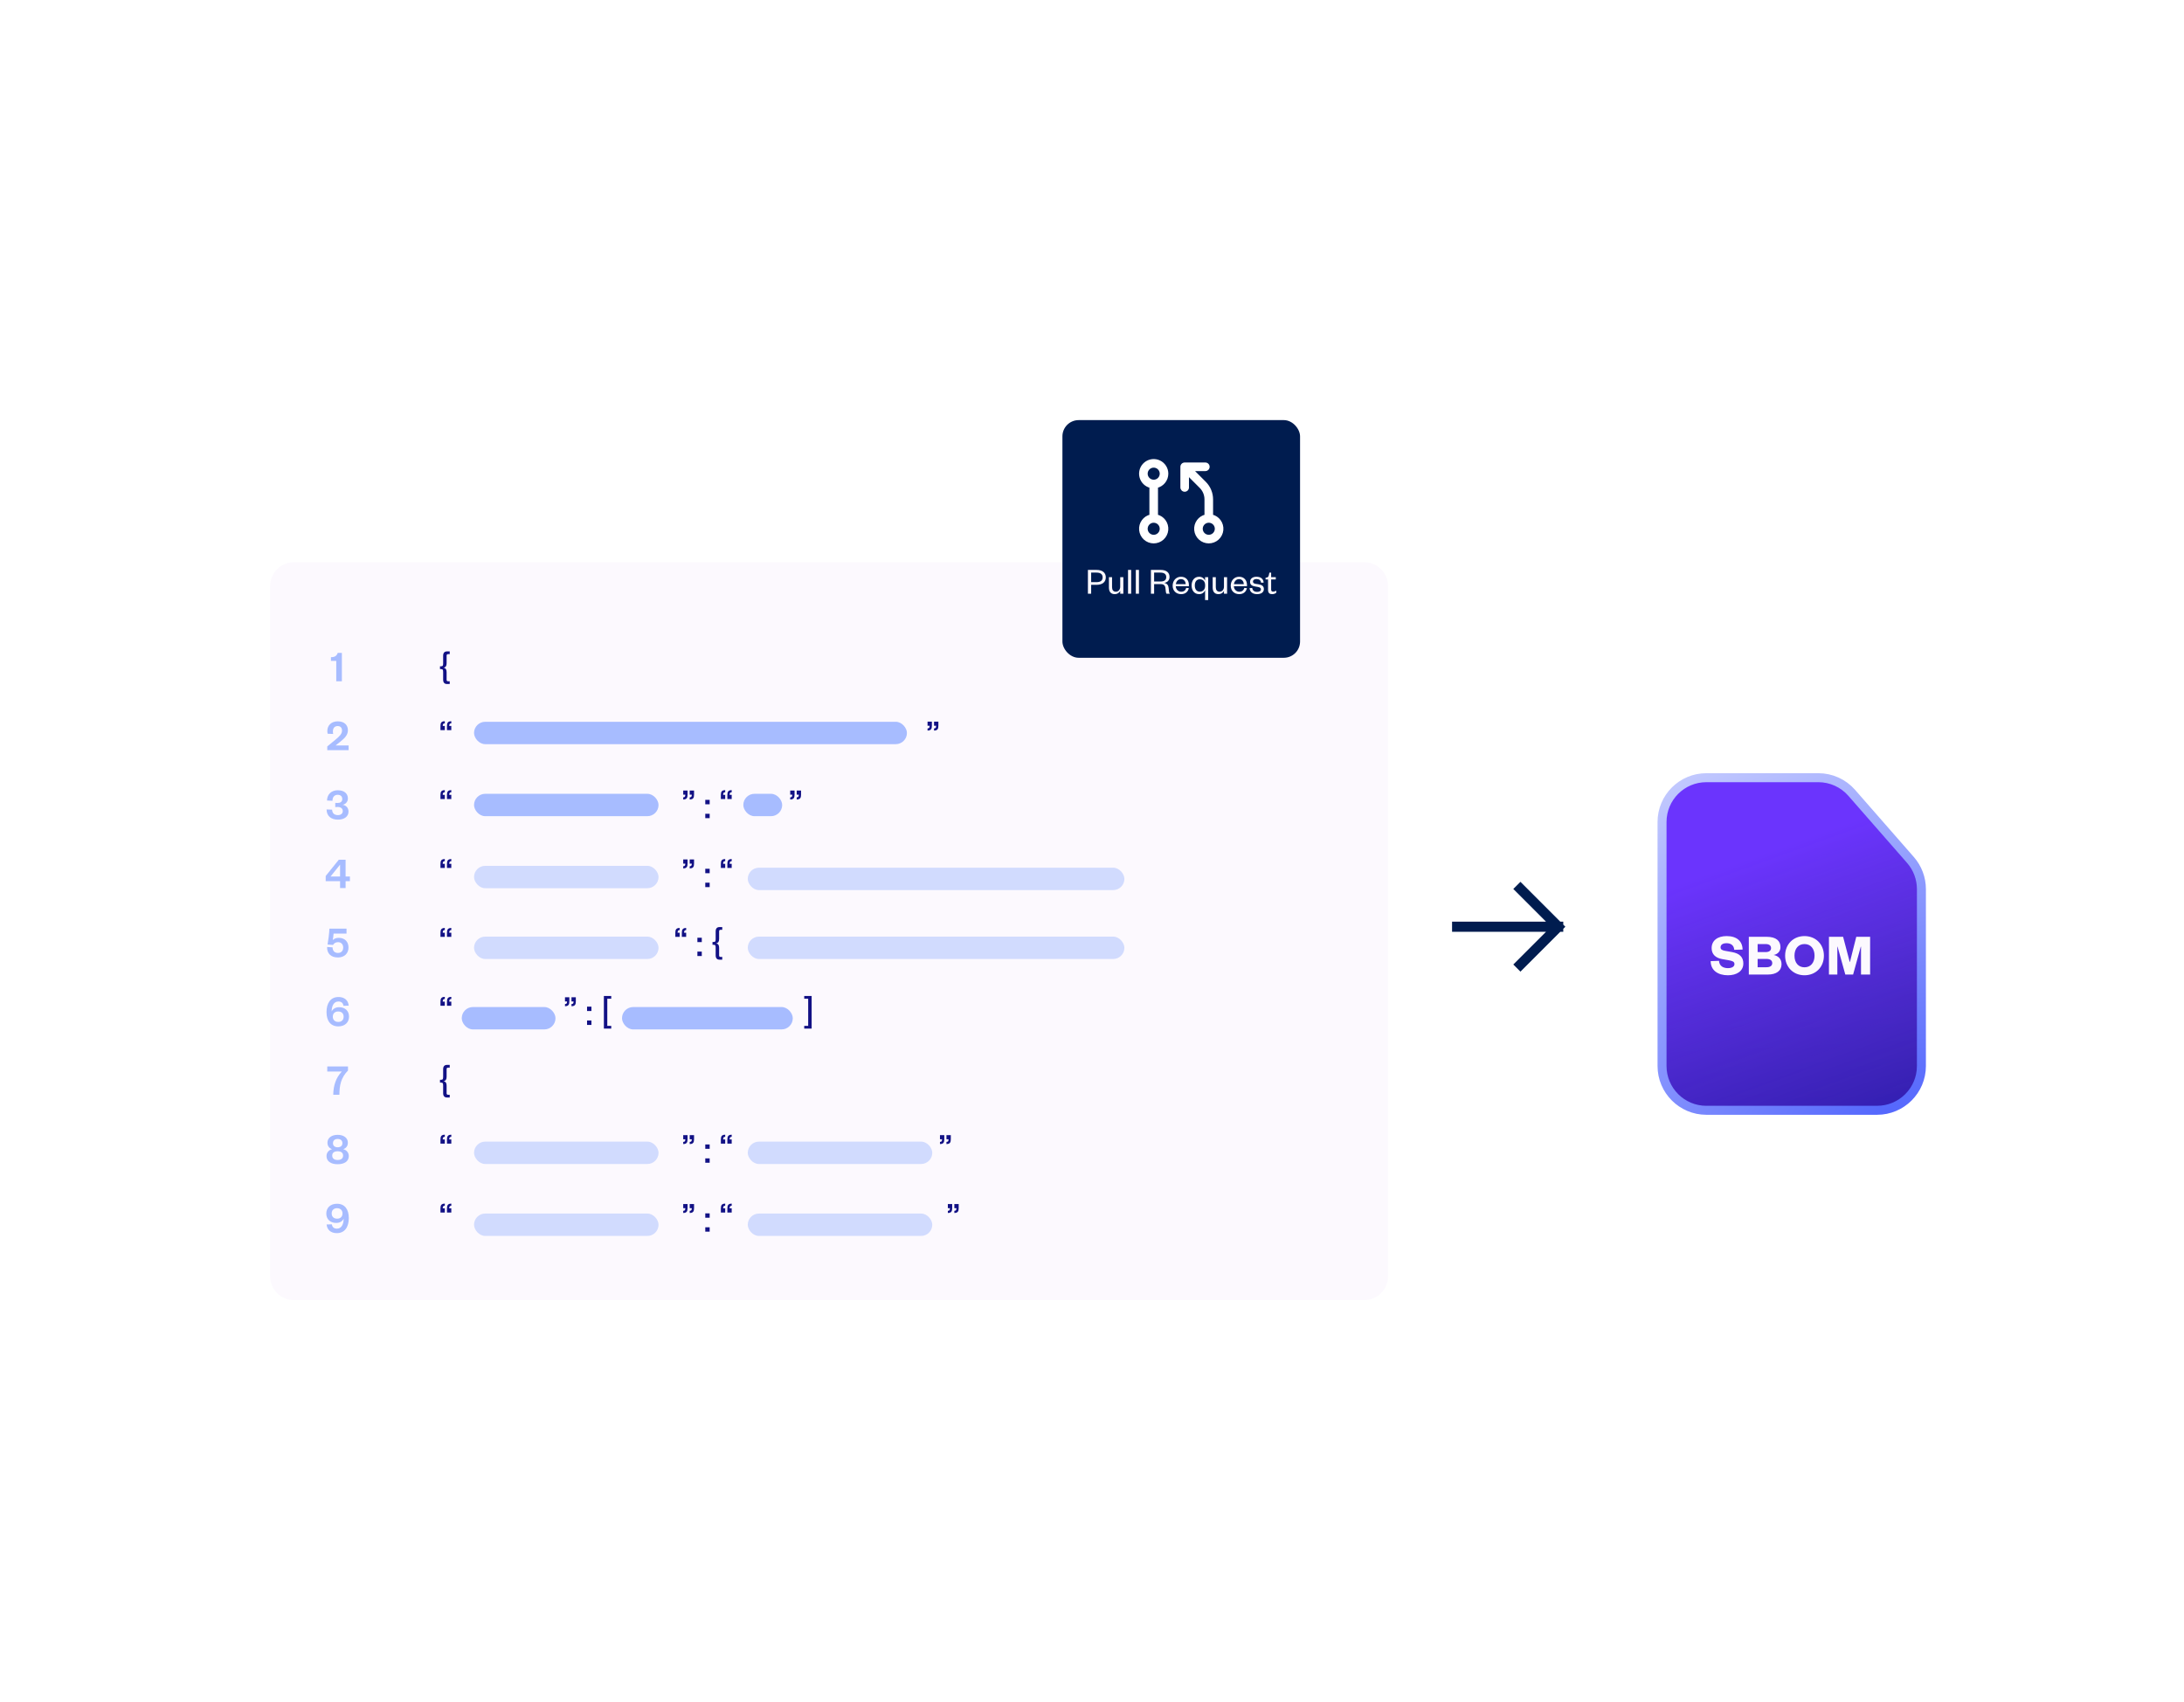 <?xml version="1.0" encoding="UTF-8"?>
<svg xmlns="http://www.w3.org/2000/svg" width="729" height="568" viewBox="0 0 729 568" fill="none">
  <g filter="url(#filter0_d_3038_3224)">
    <g filter="url(#filter1_d_3038_3224)">
      <path d="M86.15 194.146C86.15 189.728 89.732 186.146 94.15 186.146H451.324C455.742 186.146 459.324 189.728 459.324 194.146V424.442C459.324 428.86 455.742 432.442 451.324 432.442H94.15C89.732 432.442 86.15 428.86 86.15 424.442V194.146Z" fill="#FCF9FE"></path>
    </g>
    <rect x="154.127" y="330.614" width="31.293" height="7.471" rx="3.736" fill="#A7BCFF"></rect>
    <rect x="207.621" y="330.614" width="57.002" height="7.471" rx="3.736" fill="#A7BCFF"></rect>
    <path d="M110.469 215.084V213.854C111.789 213.854 112.389 213.404 112.734 212.414H114.114V221.894H112.239V215.084H110.469ZM112.033 243.304H116.368V244.894H109.243V243.634L111.883 241.459C113.353 240.229 114.163 239.479 114.163 238.339C114.163 237.469 113.713 236.839 112.693 236.839C111.643 236.839 111.118 237.559 111.118 238.654C111.118 238.969 111.148 239.224 111.223 239.479L109.363 239.404C109.303 239.104 109.258 238.804 109.258 238.519C109.258 236.539 110.653 235.264 112.738 235.264C114.988 235.264 116.128 236.554 116.128 238.234C116.128 239.899 114.958 240.964 113.533 242.104L112.033 243.304ZM114.413 265.209C114.413 264.309 113.693 263.844 112.718 263.844C112.433 263.844 112.163 263.859 111.908 263.889V262.479C112.103 262.509 112.388 262.509 112.733 262.509C113.528 262.509 114.248 262.149 114.248 261.189C114.248 260.349 113.738 259.779 112.703 259.779C111.608 259.779 110.978 260.559 110.978 261.774L109.163 261.699C109.163 259.749 110.513 258.264 112.748 258.264C114.908 258.264 116.123 259.374 116.123 261.009C116.123 262.179 115.253 262.989 114.353 263.109C115.553 263.304 116.333 264.159 116.333 265.359C116.333 267.024 114.938 268.074 112.793 268.074C110.438 268.074 109.013 266.769 109.013 264.669L110.858 264.744C110.903 265.959 111.638 266.559 112.793 266.559C113.723 266.559 114.413 266.094 114.413 265.209ZM115.358 281.444V287.054H116.798V288.614H115.358V290.894H113.513V288.614H108.713V286.874L113.093 281.444H115.358ZM113.513 283.094L110.333 287.054H113.513V283.094ZM115.666 304.444V306.109H111.346C111.331 306.574 111.166 307.834 111.076 308.254C111.466 307.864 112.111 307.519 113.056 307.519C115.231 307.519 116.326 308.959 116.326 310.744C116.326 312.769 114.871 314.074 112.801 314.074C110.416 314.074 109.111 312.694 109.186 310.564L111.016 310.699C111.016 311.839 111.646 312.559 112.816 312.559C113.881 312.559 114.556 311.869 114.556 310.759C114.556 309.739 113.926 308.959 112.831 308.959C111.991 308.959 111.466 309.379 111.166 309.889L109.336 309.754C109.576 308.449 109.906 306.004 109.951 304.444H115.666ZM112.963 328.764C111.463 328.764 110.728 330.144 110.698 332.109C111.073 331.269 111.943 330.669 113.188 330.669C115.243 330.669 116.503 331.959 116.503 333.804C116.503 335.784 115.063 337.074 112.933 337.074C110.353 337.074 108.988 335.229 108.988 332.289C108.988 329.364 110.308 327.264 112.993 327.264C114.943 327.264 116.233 328.329 116.398 330.159L114.643 330.204C114.523 329.319 113.983 328.764 112.963 328.764ZM111.088 333.849C111.088 334.869 111.778 335.589 112.903 335.589C114.043 335.589 114.703 334.884 114.703 333.849C114.703 332.784 114.043 332.094 112.888 332.094C111.748 332.094 111.088 332.784 111.088 333.849ZM114.085 352.139H109.24V350.444H116.155V351.809C113.755 354.254 113.305 356.819 113.29 359.894H111.235C111.28 356.669 112.195 354.164 114.085 352.139ZM112.706 374.644C111.776 374.644 111.146 375.124 111.146 376.069C111.146 376.939 111.776 377.419 112.706 377.419C113.666 377.419 114.296 376.939 114.296 376.069C114.296 375.124 113.666 374.644 112.706 374.644ZM112.706 378.754C111.551 378.754 110.891 379.249 110.891 380.194C110.891 381.124 111.551 381.664 112.706 381.664C113.861 381.664 114.521 381.124 114.521 380.194C114.521 379.249 113.861 378.754 112.706 378.754ZM112.706 383.074C110.351 383.074 108.986 382.024 108.986 380.359C108.986 379.144 109.796 378.304 110.831 378.064C109.856 377.689 109.301 376.984 109.301 375.889C109.301 374.254 110.726 373.264 112.706 373.264C114.686 373.264 116.111 374.254 116.111 375.889C116.111 376.984 115.556 377.689 114.581 378.064C115.601 378.304 116.426 379.144 116.426 380.359C116.426 382.024 115.046 383.074 112.706 383.074ZM112.453 404.574C113.953 404.574 114.688 403.194 114.718 401.229C114.343 402.069 113.473 402.669 112.228 402.669C110.173 402.669 108.913 401.379 108.913 399.534C108.913 397.554 110.353 396.264 112.483 396.264C115.063 396.264 116.428 398.109 116.428 401.049C116.428 403.974 115.108 406.074 112.423 406.074C110.473 406.074 109.183 405.009 109.018 403.179L110.773 403.134C110.893 404.019 111.433 404.574 112.453 404.574ZM114.328 399.489C114.328 398.469 113.638 397.749 112.513 397.749C111.373 397.749 110.713 398.454 110.713 399.489C110.713 400.554 111.373 401.244 112.528 401.244C113.668 401.244 114.328 400.554 114.328 399.489Z" fill="#A7BCFF"></path>
    <path d="M146.864 217.833V216.896H147.23C147.83 216.896 147.918 216.632 147.918 215.827V213.396C147.918 212.445 148.314 211.918 149.251 211.918H150.114V212.84H149.529C149.192 212.84 149.075 213.045 149.075 213.382V215.871C149.075 216.691 148.841 217.218 148.05 217.364C148.841 217.511 149.075 218.038 149.075 218.872V221.347C149.075 221.683 149.192 221.888 149.529 221.888H150.114V222.811H149.251C148.314 222.811 147.918 222.284 147.918 221.332V218.901C147.918 218.096 147.83 217.833 147.23 217.833H146.864ZM148.475 236.806V238.197H147.025V236.836C147.025 235.811 147.289 235.225 148.475 235.225V235.928C147.918 235.972 147.786 236.162 147.786 236.806H148.475ZM150.641 236.806V238.197H149.192V236.836C149.192 235.811 149.47 235.225 150.641 235.225V235.928C150.1 235.972 149.953 236.162 149.953 236.806H150.641ZM311.774 236.748V235.357H313.223V236.733C313.223 237.758 312.96 238.329 311.774 238.344V237.626C312.33 237.582 312.462 237.392 312.462 236.748H311.774ZM309.607 236.748V235.357H311.057V236.733C311.057 237.758 310.793 238.329 309.607 238.344V237.626C310.163 237.582 310.295 237.392 310.295 236.748H309.607ZM148.475 259.806V261.197H147.025V259.836C147.025 258.811 147.289 258.225 148.475 258.225V258.928C147.918 258.972 147.786 259.162 147.786 259.806H148.475ZM150.641 259.806V261.197H149.192V259.836C149.192 258.811 149.47 258.225 150.641 258.225V258.928C150.1 258.972 149.953 259.162 149.953 259.806H150.641ZM230.218 259.748V258.357H231.668V259.733C231.668 260.758 231.404 261.329 230.218 261.344V260.626C230.775 260.582 230.907 260.392 230.907 259.748H230.218ZM228.052 259.748V258.357H229.501V259.733C229.501 260.758 229.238 261.329 228.052 261.344V260.626C228.608 260.582 228.74 260.392 228.74 259.748H228.052ZM235.415 267.581V266.117H236.879V267.581H235.415ZM235.415 262.94V261.475H236.879V262.94H235.415ZM242.069 259.806V261.197H240.619V259.836C240.619 258.811 240.883 258.225 242.069 258.225V258.928C241.513 258.972 241.381 259.162 241.381 259.806H242.069ZM244.236 259.806V261.197H242.786V259.836C242.786 258.811 243.065 258.225 244.236 258.225V258.928C243.694 258.972 243.548 259.162 243.548 259.806H244.236ZM265.935 259.748V258.357H267.384V259.733C267.384 260.758 267.121 261.329 265.935 261.344V260.626C266.491 260.582 266.623 260.392 266.623 259.748H265.935ZM263.768 259.748V258.357H265.217V259.733C265.217 260.758 264.954 261.329 263.768 261.344V260.626C264.324 260.582 264.456 260.392 264.456 259.748H263.768ZM148.475 282.806V284.197H147.025V282.836C147.025 281.811 147.289 281.225 148.475 281.225V281.928C147.918 281.972 147.786 282.162 147.786 282.806H148.475ZM150.641 282.806V284.197H149.192V282.836C149.192 281.811 149.47 281.225 150.641 281.225V281.928C150.1 281.972 149.953 282.162 149.953 282.806H150.641ZM230.218 282.748V281.357H231.668V282.733C231.668 283.758 231.404 284.329 230.218 284.344V283.626C230.775 283.582 230.907 283.392 230.907 282.748H230.218ZM228.052 282.748V281.357H229.501V282.733C229.501 283.758 229.238 284.329 228.052 284.344V283.626C228.608 283.582 228.74 283.392 228.74 282.748H228.052ZM235.415 290.581V289.117H236.879V290.581H235.415ZM235.415 285.94V284.475H236.879V285.94H235.415ZM242.069 282.806V284.197H240.619V282.836C240.619 281.811 240.883 281.225 242.069 281.225V281.928C241.513 281.972 241.381 282.162 241.381 282.806H242.069ZM244.236 282.806V284.197H242.786V282.836C242.786 281.811 243.065 281.225 244.236 281.225V281.928C243.694 281.972 243.548 282.162 243.548 282.806H244.236ZM148.475 305.806V307.197H147.025V305.836C147.025 304.811 147.289 304.225 148.475 304.225V304.928C147.918 304.972 147.786 305.162 147.786 305.806H148.475ZM150.641 305.806V307.197H149.192V305.836C149.192 304.811 149.47 304.225 150.641 304.225V304.928C150.1 304.972 149.953 305.162 149.953 305.806H150.641ZM226.87 305.806V307.197H225.421V305.836C225.421 304.811 225.684 304.225 226.87 304.225V304.928C226.314 304.972 226.182 305.162 226.182 305.806H226.87ZM229.037 305.806V307.197H227.588V305.836C227.588 304.811 227.866 304.225 229.037 304.225V304.928C228.495 304.972 228.349 305.162 228.349 305.806H229.037ZM232.784 313.581V312.117H234.248V313.581H232.784ZM232.784 308.94V307.475H234.248V308.94H232.784ZM237.828 309.833V308.896H238.194C238.794 308.896 238.882 308.632 238.882 307.827V305.396C238.882 304.445 239.277 303.918 240.214 303.918H241.078V304.84H240.492C240.156 304.84 240.038 305.045 240.038 305.382V307.871C240.038 308.691 239.804 309.218 239.014 309.364C239.804 309.511 240.038 310.038 240.038 310.872V313.347C240.038 313.683 240.156 313.888 240.492 313.888H241.078V314.811H240.214C239.277 314.811 238.882 314.284 238.882 313.332V310.901C238.882 310.096 238.794 309.833 238.194 309.833H237.828ZM148.475 328.806V330.197H147.025V328.836C147.025 327.811 147.289 327.225 148.475 327.225V327.928C147.918 327.972 147.786 328.162 147.786 328.806H148.475ZM150.641 328.806V330.197H149.192V328.836C149.192 327.811 149.47 327.225 150.641 327.225V327.928C150.1 327.972 149.953 328.162 149.953 328.806H150.641ZM190.756 328.748V327.357H192.206V328.733C192.206 329.758 191.942 330.329 190.756 330.344V329.626C191.312 329.582 191.444 329.392 191.444 328.748H190.756ZM188.589 328.748V327.357H190.039V328.733C190.039 329.758 189.775 330.329 188.589 330.344V329.626C189.146 329.582 189.277 329.392 189.277 328.748H188.589ZM195.953 336.581V335.117H197.417V336.581H195.953ZM195.953 331.94V330.475H197.417V331.94H195.953ZM202.709 327.84V336.888H204.027V337.811H201.567V326.918H204.027V327.84H202.709ZM269.763 336.888V327.84H268.445V326.918H270.919V337.811H268.445V336.888H269.763ZM146.864 355.833V354.896H147.23C147.83 354.896 147.918 354.632 147.918 353.827V351.396C147.918 350.445 148.314 349.918 149.251 349.918H150.114V350.84H149.529C149.192 350.84 149.075 351.045 149.075 351.382V353.871C149.075 354.691 148.841 355.218 148.05 355.364C148.841 355.511 149.075 356.038 149.075 356.872V359.347C149.075 359.683 149.192 359.888 149.529 359.888H150.114V360.811H149.251C148.314 360.811 147.918 360.284 147.918 359.332V356.901C147.918 356.096 147.83 355.833 147.23 355.833H146.864ZM148.475 374.806V376.197H147.025V374.836C147.025 373.811 147.289 373.225 148.475 373.225V373.928C147.918 373.972 147.786 374.162 147.786 374.806H148.475ZM150.641 374.806V376.197H149.192V374.836C149.192 373.811 149.47 373.225 150.641 373.225V373.928C150.1 373.972 149.953 374.162 149.953 374.806H150.641ZM230.218 374.748V373.357H231.668V374.733C231.668 375.758 231.404 376.329 230.218 376.344V375.626C230.775 375.582 230.907 375.392 230.907 374.748H230.218ZM228.052 374.748V373.357H229.501V374.733C229.501 375.758 229.238 376.329 228.052 376.344V375.626C228.608 375.582 228.74 375.392 228.74 374.748H228.052ZM235.415 382.581V381.117H236.879V382.581H235.415ZM235.415 377.94V376.475H236.879V377.94H235.415ZM242.069 374.806V376.197H240.619V374.836C240.619 373.811 240.883 373.225 242.069 373.225V373.928C241.513 373.972 241.381 374.162 241.381 374.806H242.069ZM244.236 374.806V376.197H242.786V374.836C242.786 373.811 243.065 373.225 244.236 373.225V373.928C243.694 373.972 243.548 374.162 243.548 374.806H244.236ZM315.92 374.748V373.357H317.37V374.733C317.37 375.758 317.106 376.329 315.92 376.344V375.626C316.477 375.582 316.608 375.392 316.608 374.748H315.92ZM313.753 374.748V373.357H315.203V374.733C315.203 375.758 314.939 376.329 313.753 376.344V375.626C314.31 375.582 314.442 375.392 314.442 374.748H313.753ZM148.475 397.806V399.197H147.025V397.836C147.025 396.811 147.289 396.225 148.475 396.225V396.928C147.918 396.972 147.786 397.162 147.786 397.806H148.475ZM150.641 397.806V399.197H149.192V397.836C149.192 396.811 149.47 396.225 150.641 396.225V396.928C150.1 396.972 149.953 397.162 149.953 397.806H150.641ZM230.218 397.748V396.357H231.668V397.733C231.668 398.758 231.404 399.329 230.218 399.344V398.626C230.775 398.582 230.907 398.392 230.907 397.748H230.218ZM228.052 397.748V396.357H229.501V397.733C229.501 398.758 229.238 399.329 228.052 399.344V398.626C228.608 398.582 228.74 398.392 228.74 397.748H228.052ZM235.415 405.581V404.117H236.879V405.581H235.415ZM235.415 400.94V399.475H236.879V400.94H235.415ZM242.069 397.806V399.197H240.619V397.836C240.619 396.811 240.883 396.225 242.069 396.225V396.928C241.513 396.972 241.381 397.162 241.381 397.806H242.069ZM244.236 397.806V399.197H242.786V397.836C242.786 396.811 243.065 396.225 244.236 396.225V396.928C243.694 396.972 243.548 397.162 243.548 397.806H244.236ZM318.551 397.748V396.357H320.001V397.733C320.001 398.758 319.737 399.329 318.551 399.344V398.626C319.108 398.582 319.239 398.392 319.239 397.748H318.551ZM316.384 397.748V396.357H317.834V397.733C317.834 398.758 317.57 399.329 316.384 399.344V398.626C316.941 398.582 317.072 398.392 317.072 397.748H316.384Z" fill="#121185"></path>
    <rect x="158.229" y="259.448" width="61.586" height="7.471" rx="3.736" fill="#A7BCFF"></rect>
    <rect x="248.113" y="259.448" width="12.973" height="7.471" rx="3.736" fill="#A7BCFF"></rect>
    <rect x="158.229" y="235.411" width="144.498" height="7.471" rx="3.736" fill="#A7BCFF"></rect>
    <rect x="158.23" y="283.485" width="61.585" height="7.471" rx="3.736" fill="#D1DBFE"></rect>
    <rect x="158.23" y="307.11" width="61.585" height="7.471" rx="3.736" fill="#D1DBFE"></rect>
    <rect x="158.23" y="375.529" width="61.585" height="7.471" rx="3.736" fill="#D1DBFE"></rect>
    <rect x="249.598" y="375.529" width="61.585" height="7.471" rx="3.736" fill="#D1DBFE"></rect>
    <rect x="158.23" y="399.536" width="61.585" height="7.471" rx="3.736" fill="#D1DBFE"></rect>
    <rect x="249.598" y="399.536" width="61.585" height="7.471" rx="3.736" fill="#D1DBFE"></rect>
    <rect x="249.598" y="284.11" width="125.711" height="7.471" rx="3.736" fill="#D1DBFE"></rect>
    <rect x="249.598" y="307.11" width="125.711" height="7.471" rx="3.736" fill="#D1DBFE"></rect>
  </g>
  <g filter="url(#filter2_d_3038_3224)">
    <rect x="354.627" y="135.558" width="79.321" height="79.321" rx="5.423" fill="#001C4F"></rect>
  </g>
  <path d="M389.69 158.088V158.087C389.69 157.218 389.443 156.366 388.978 155.632C388.513 154.897 387.849 154.309 387.064 153.936C386.278 153.564 385.403 153.422 384.54 153.527C383.677 153.631 382.861 153.979 382.187 154.529C381.514 155.079 381.01 155.809 380.735 156.634C380.46 157.458 380.424 158.344 380.632 159.188C380.841 160.033 381.284 160.8 381.911 161.403C382.482 161.951 383.183 162.341 383.946 162.538V172.022C382.924 172.286 382.021 172.894 381.393 173.748C380.718 174.666 380.408 175.801 380.522 176.934C380.637 178.067 381.168 179.117 382.012 179.881C382.857 180.645 383.955 181.068 385.094 181.068C386.233 181.068 387.331 180.645 388.176 179.881C389.021 179.117 389.552 178.067 389.666 176.934C389.781 175.801 389.471 174.666 388.796 173.748C388.167 172.894 387.264 172.286 386.242 172.022V162.538C387.188 162.293 388.033 161.753 388.653 160.993C389.322 160.173 389.688 159.147 389.69 158.088ZM402.271 161.001L398.207 156.937H402.331C402.635 156.937 402.927 156.817 403.142 156.601C403.358 156.386 403.479 156.094 403.479 155.789C403.479 155.485 403.358 155.193 403.142 154.977C402.927 154.762 402.635 154.641 402.331 154.641H395.436C395.132 154.641 394.84 154.762 394.624 154.977C394.409 155.193 394.288 155.485 394.288 155.789V162.684C394.288 162.988 394.409 163.28 394.624 163.496C394.84 163.711 395.132 163.832 395.436 163.832C395.741 163.832 396.033 163.711 396.248 163.496C396.463 163.28 396.584 162.988 396.584 162.684V158.56L400.649 162.625L400.649 162.625C401.184 163.158 401.608 163.791 401.897 164.488C402.186 165.185 402.333 165.933 402.332 166.688V166.688V172.022C401.31 172.286 400.407 172.894 399.778 173.748C399.103 174.666 398.793 175.801 398.908 176.934C399.022 178.067 399.553 179.117 400.398 179.881C401.243 180.645 402.341 181.068 403.48 181.068C404.619 181.068 405.717 180.645 406.562 179.881C407.406 179.117 407.937 178.067 408.052 176.934C408.166 175.801 407.856 174.666 407.181 173.748C406.553 172.894 405.65 172.286 404.628 172.022V166.689C404.631 165.632 404.424 164.586 404.019 163.609C403.615 162.633 403.021 161.747 402.271 161.002C402.271 161.002 402.271 161.001 402.271 161.001ZM382.795 158.088C382.795 157.633 382.93 157.188 383.183 156.81C383.435 156.432 383.794 156.137 384.214 155.963C384.635 155.789 385.097 155.744 385.543 155.833C385.989 155.921 386.398 156.14 386.72 156.462C387.042 156.783 387.26 157.193 387.349 157.639C387.438 158.085 387.392 158.547 387.218 158.967C387.044 159.387 386.75 159.747 386.372 159.999C385.993 160.252 385.549 160.387 385.094 160.387C384.484 160.387 383.9 160.144 383.469 159.713C383.037 159.282 382.795 158.697 382.795 158.088ZM387.393 176.473C387.393 176.928 387.259 177.372 387.006 177.75C386.753 178.128 386.394 178.423 385.974 178.597C385.554 178.771 385.092 178.817 384.646 178.728C384.2 178.639 383.79 178.42 383.469 178.099C383.147 177.777 382.928 177.367 382.839 176.921C382.751 176.476 382.796 176.013 382.97 175.593C383.144 175.173 383.439 174.814 383.817 174.561C384.195 174.309 384.64 174.174 385.094 174.174C385.704 174.174 386.289 174.416 386.72 174.847C387.151 175.278 387.393 175.863 387.393 176.473ZM403.48 178.772C403.025 178.772 402.58 178.637 402.202 178.385C401.824 178.132 401.53 177.773 401.356 177.353C401.182 176.933 401.136 176.47 401.225 176.024C401.313 175.578 401.532 175.169 401.854 174.847C402.176 174.526 402.585 174.307 403.031 174.218C403.477 174.129 403.939 174.175 404.36 174.349C404.78 174.523 405.139 174.818 405.391 175.196C405.644 175.574 405.779 176.018 405.779 176.473C405.779 177.083 405.537 177.668 405.105 178.099C404.674 178.53 404.089 178.772 403.48 178.772Z" fill="white" stroke="white" stroke-width="0.573"></path>
  <path d="M364.219 194.29H365.996C367.382 194.29 368.049 193.723 368.049 192.69C368.049 191.67 367.382 191.103 365.996 191.103H364.219V194.29ZM364.219 195.185V198.146H363.136V190.208H366.021C367.986 190.208 369.108 191.14 369.108 192.69C369.108 194.252 367.986 195.185 366.021 195.185H364.219ZM373.916 195.802V192.64H374.962V198.146H373.916V197.175C373.652 197.831 372.946 198.297 372.115 198.297C370.678 198.297 370.149 197.352 370.149 196.067V192.64H371.195V195.966C371.195 196.886 371.598 197.478 372.467 197.478C373.286 197.478 373.916 196.823 373.916 195.802ZM376.527 190.208H377.573V198.146H376.527V190.208ZM379.126 190.208H380.172V198.146H379.126V190.208ZM390.49 198.146H389.356C389.205 197.931 389.092 197.352 389.029 196.419C388.978 195.537 388.563 194.945 387.479 194.945H385.236V198.146H384.165V190.208H387.391C389.407 190.208 390.377 191.14 390.377 192.551C390.377 193.774 389.545 194.416 388.575 194.53C389.545 194.719 390.011 195.311 390.087 196.243C390.188 197.402 390.226 197.856 390.49 198.146ZM385.236 194.076H387.328C388.676 194.076 389.281 193.572 389.281 192.589C389.281 191.682 388.676 191.103 387.328 191.103H385.236V194.076ZM395.954 196.193L396.823 196.293C396.546 197.541 395.626 198.297 394.253 198.297C392.615 198.297 391.418 197.188 391.418 195.474C391.418 193.736 392.615 192.488 394.203 192.488C395.954 192.488 396.848 193.736 396.848 195.235V195.651H392.464C392.514 196.722 393.283 197.478 394.266 197.478C395.185 197.478 395.727 197.037 395.954 196.193ZM392.489 194.971H395.777C395.74 194.089 395.248 193.282 394.203 193.282C393.207 193.282 392.615 194.063 392.489 194.971ZM402.256 195.55V195.235C402.256 194.038 401.5 193.333 400.505 193.333C399.421 193.333 398.816 194.139 398.816 195.399C398.816 196.659 399.421 197.465 400.505 197.465C401.5 197.465 402.256 196.76 402.256 195.55ZM402.243 200.262V196.999C401.991 197.679 401.298 198.297 400.265 198.297C398.627 198.297 397.745 197.024 397.745 195.399C397.745 193.774 398.627 192.488 400.265 192.488C401.298 192.488 401.991 193.118 402.243 193.799V192.64H403.289V200.262H402.243ZM408.548 195.802V192.64H409.593V198.146H408.548V197.175C408.283 197.831 407.578 198.297 406.746 198.297C405.31 198.297 404.781 197.352 404.781 196.067V192.64H405.826V195.966C405.826 196.886 406.229 197.478 407.099 197.478C407.918 197.478 408.548 196.823 408.548 195.802ZM415.341 196.193L416.211 196.293C415.934 197.541 415.014 198.297 413.64 198.297C412.003 198.297 410.806 197.188 410.806 195.474C410.806 193.736 412.003 192.488 413.59 192.488C415.341 192.488 416.236 193.736 416.236 195.235V195.651H411.851C411.902 196.722 412.67 197.478 413.653 197.478C414.573 197.478 415.115 197.037 415.341 196.193ZM411.877 194.971H415.165C415.127 194.089 414.636 193.282 413.59 193.282C412.595 193.282 412.003 194.063 411.877 194.971ZM417.095 196.293L417.977 196.23C418.077 197.075 418.67 197.528 419.615 197.528C420.345 197.528 420.887 197.264 420.887 196.709C420.887 196.193 420.522 196.016 419.841 195.89L418.909 195.726C417.876 195.563 417.258 195.122 417.258 194.177C417.258 193.169 418.103 192.488 419.375 192.488C420.837 192.488 421.693 193.169 421.794 194.441L420.95 194.492C420.824 193.648 420.307 193.257 419.375 193.257C418.682 193.257 418.229 193.572 418.229 194.076C418.229 194.517 418.506 194.744 419.073 194.845L420.106 195.008C421.215 195.197 421.87 195.613 421.87 196.608C421.87 197.705 420.9 198.297 419.615 198.297C418.241 198.297 417.195 197.654 417.095 196.293ZM423.263 196.86V193.396H422.432V192.829L422.785 192.766C423.301 192.665 423.415 192.413 423.541 191.884L423.704 191.115H424.297V192.64H425.846V193.396H424.297V196.734C424.297 197.226 424.498 197.453 424.977 197.453C425.33 197.453 425.695 197.301 426.01 197.125V197.831C425.607 198.133 425.204 198.297 424.599 198.297C423.818 198.297 423.263 197.931 423.263 196.86Z" fill="#FCF9FE"></path>
  <g filter="url(#filter3_d_3038_3224)">
    <path d="M569.19 314.215L572.437 314.111C572.562 315.756 573.832 316.318 575.289 316.318C576.518 316.318 577.309 315.88 577.309 315.152C577.309 314.382 576.539 314.257 575.539 314.069L573.145 313.653C571.001 313.257 569.502 312.05 569.502 309.76C569.502 307.095 571.584 305.492 574.852 305.492C578.475 305.492 580.432 307.262 580.494 310.176L577.246 310.239C577.142 308.886 576.164 308.261 574.811 308.261C573.645 308.261 572.979 308.719 572.979 309.448C572.979 310.051 573.478 310.28 574.29 310.426L576.768 310.863C579.516 311.342 580.765 312.779 580.765 314.923C580.765 317.712 578.35 319.107 575.289 319.107C571.73 319.107 569.19 317.379 569.19 314.215ZM594.285 315.256C594.285 317.525 592.494 318.857 589.434 318.857H582.606V305.742H588.997C592.369 305.742 593.889 307.158 593.889 309.364C593.889 310.822 592.952 311.821 591.558 312.05C593.098 312.362 594.285 313.382 594.285 315.256ZM588.851 313.59H586.041V316.026H588.872C590.1 316.026 590.642 315.527 590.642 314.819C590.642 314.111 590.1 313.59 588.851 313.59ZM586.041 308.553V310.947H588.539C589.746 310.947 590.225 310.405 590.225 309.781C590.225 309.094 589.746 308.553 588.539 308.553H586.041ZM609.02 312.3C609.02 316.338 606.022 319.107 602.212 319.107C598.403 319.107 595.405 316.338 595.405 312.3C595.405 308.261 598.403 305.492 602.212 305.492C606.022 305.492 609.02 308.261 609.02 312.3ZM605.377 312.3C605.377 310.072 604.148 308.615 602.212 308.615C600.276 308.615 599.048 310.072 599.048 312.3C599.048 314.527 600.276 315.985 602.212 315.985C604.148 315.985 605.377 314.527 605.377 312.3ZM619.353 318.857H616.334L613.982 309.635H613.898V318.857H610.651V305.742H616.126L618.062 313.986H618.124L619.977 305.742H625.327V318.857H621.788V309.635H621.705L619.353 318.857Z" fill="#FCF9FE"></path>
    <path d="M554.775 268.578C554.775 260.412 561.395 253.792 569.562 253.792H606.959C611.222 253.792 615.279 255.633 618.086 258.841L637.691 281.247C640.05 283.942 641.35 287.402 641.35 290.984V350.009C641.35 358.176 634.73 364.796 626.563 364.796H569.562C561.395 364.796 554.775 358.176 554.775 350.009V268.578Z" fill="url(#paint0_linear_3038_3224)"></path>
    <path d="M554.775 268.578C554.775 260.412 561.395 253.792 569.562 253.792H606.959C611.222 253.792 615.279 255.633 618.086 258.841L637.691 281.247C640.05 283.942 641.35 287.402 641.35 290.984V350.009C641.35 358.176 634.73 364.796 626.563 364.796H569.562C561.395 364.796 554.775 358.176 554.775 350.009V268.578Z" fill="url(#paint1_linear_3038_3224)"></path>
    <path d="M554.775 268.578C554.775 260.412 561.395 253.792 569.562 253.792H606.959C611.222 253.792 615.279 255.633 618.086 258.841L637.691 281.247C640.05 283.942 641.35 287.402 641.35 290.984V350.009C641.35 358.176 634.73 364.796 626.563 364.796H569.562C561.395 364.796 554.775 358.176 554.775 350.009V268.578Z" stroke="url(#paint2_radial_3038_3224)" stroke-width="3"></path>
    <path d="M571.007 315.014L573.787 314.914C573.907 316.654 575.207 317.354 576.767 317.354C578.107 317.354 578.947 316.834 578.947 315.994C578.947 315.154 578.207 314.954 577.107 314.734L574.747 314.314C572.747 313.934 571.327 312.814 571.327 310.674C571.327 308.194 573.267 306.654 576.327 306.654C579.747 306.654 581.607 308.354 581.667 311.154L578.867 311.234C578.787 309.754 577.767 309.034 576.307 309.034C575.027 309.034 574.307 309.554 574.307 310.414C574.307 311.134 574.867 311.394 575.787 311.574L578.147 311.994C580.727 312.454 581.907 313.734 581.907 315.794C581.907 318.394 579.647 319.734 576.767 319.734C573.407 319.734 571.007 318.074 571.007 315.014ZM594.661 316.034C594.661 318.214 592.981 319.494 590.041 319.494H583.741V306.894H589.661C592.881 306.894 594.301 308.254 594.301 310.354C594.301 311.754 593.361 312.734 592.021 312.954C593.521 313.254 594.661 314.234 594.661 316.034ZM589.581 314.274H586.681V317.054H589.601C590.941 317.054 591.561 316.514 591.561 315.674C591.561 314.834 590.941 314.274 589.581 314.274ZM586.681 309.314V311.994H589.321C590.641 311.994 591.161 311.414 591.161 310.674C591.161 309.894 590.641 309.314 589.321 309.314H586.681ZM608.801 313.194C608.801 317.074 606.001 319.734 602.321 319.734C598.661 319.734 595.861 317.074 595.861 313.194C595.861 309.314 598.661 306.654 602.321 306.654C606.001 306.654 608.801 309.314 608.801 313.194ZM605.681 313.194C605.681 310.854 604.381 309.314 602.321 309.314C600.281 309.314 598.981 310.854 598.981 313.194C598.981 315.534 600.281 317.074 602.321 317.074C604.381 317.074 605.681 315.534 605.681 313.194ZM618.548 319.494H615.948L613.368 310.194H613.288V319.494H610.488V306.894H615.208L617.428 315.314H617.488L619.608 306.894H624.228V319.494H621.188V310.194H621.108L618.548 319.494Z" fill="#FCF9FE"></path>
  </g>
  <path d="M507.512 321.901L520.119 309.294M520.119 309.294H486.373M520.119 309.294L507.512 296.687" stroke="#001C4F" stroke-width="3.371" stroke-linecap="square" stroke-linejoin="round"></path>
  <defs>
    <filter id="filter0_d_3038_3224" x="47.787" y="153.263" width="449.901" height="323.023" filterUnits="userSpaceOnUse" color-interpolation-filters="sRGB">
      <feFlood flood-opacity="0" result="BackgroundImageFix"></feFlood>
      <feColorMatrix in="SourceAlpha" type="matrix" values="0 0 0 0 0 0 0 0 0 0 0 0 0 0 0 0 0 0 127 0" result="hardAlpha"></feColorMatrix>
      <feOffset dy="5.481"></feOffset>
      <feGaussianBlur stdDeviation="19.182"></feGaussianBlur>
      <feComposite in2="hardAlpha" operator="out"></feComposite>
      <feColorMatrix type="matrix" values="0 0 0 0 0.655 0 0 0 0 0.737 0 0 0 0 1 0 0 0 0.3 0"></feColorMatrix>
      <feBlend mode="normal" in2="BackgroundImageFix" result="effect1_dropShadow_3038_3224"></feBlend>
      <feBlend mode="normal" in="SourceGraphic" in2="effect1_dropShadow_3038_3224" result="shape"></feBlend>
    </filter>
    <filter id="filter1_d_3038_3224" x="58.25" y="150.246" width="436.974" height="310.096" filterUnits="userSpaceOnUse" color-interpolation-filters="sRGB">
      <feFlood flood-opacity="0" result="BackgroundImageFix"></feFlood>
      <feColorMatrix in="SourceAlpha" type="matrix" values="0 0 0 0 0 0 0 0 0 0 0 0 0 0 0 0 0 0 127 0" result="hardAlpha"></feColorMatrix>
      <feOffset dx="4" dy="-4"></feOffset>
      <feGaussianBlur stdDeviation="15.95"></feGaussianBlur>
      <feComposite in2="hardAlpha" operator="out"></feComposite>
      <feColorMatrix type="matrix" values="0 0 0 0 0.071 0 0 0 0 0.067 0 0 0 0 0.522 0 0 0 0.06 0"></feColorMatrix>
      <feBlend mode="normal" in2="BackgroundImageFix" result="effect1_dropShadow_3038_3224"></feBlend>
      <feBlend mode="normal" in="SourceGraphic" in2="effect1_dropShadow_3038_3224" result="shape"></feBlend>
    </filter>
    <filter id="filter2_d_3038_3224" x="322.07" y="107.651" width="144.436" height="144.436" filterUnits="userSpaceOnUse" color-interpolation-filters="sRGB">
      <feFlood flood-opacity="0" result="BackgroundImageFix"></feFlood>
      <feColorMatrix in="SourceAlpha" type="matrix" values="0 0 0 0 0 0 0 0 0 0 0 0 0 0 0 0 0 0 127 0" result="hardAlpha"></feColorMatrix>
      <feOffset dy="4.651"></feOffset>
      <feGaussianBlur stdDeviation="16.279"></feGaussianBlur>
      <feComposite in2="hardAlpha" operator="out"></feComposite>
      <feColorMatrix type="matrix" values="0 0 0 0 0.655 0 0 0 0 0.737 0 0 0 0 1 0 0 0 0.5 0"></feColorMatrix>
      <feBlend mode="normal" in2="BackgroundImageFix" result="effect1_dropShadow_3038_3224"></feBlend>
      <feBlend mode="normal" in="SourceGraphic" in2="effect1_dropShadow_3038_3224" result="shape"></feBlend>
    </filter>
    <filter id="filter3_d_3038_3224" x="512.957" y="217.734" width="170.21" height="194.64" filterUnits="userSpaceOnUse" color-interpolation-filters="sRGB">
      <feFlood flood-opacity="0" result="BackgroundImageFix"></feFlood>
      <feColorMatrix in="SourceAlpha" type="matrix" values="0 0 0 0 0 0 0 0 0 0 0 0 0 0 0 0 0 0 127 0" result="hardAlpha"></feColorMatrix>
      <feOffset dy="5.76"></feOffset>
      <feGaussianBlur stdDeviation="20.159"></feGaussianBlur>
      <feComposite in2="hardAlpha" operator="out"></feComposite>
      <feColorMatrix type="matrix" values="0 0 0 0 0.655 0 0 0 0 0.737 0 0 0 0 1 0 0 0 0.3 0"></feColorMatrix>
      <feBlend mode="normal" in2="BackgroundImageFix" result="effect1_dropShadow_3038_3224"></feBlend>
      <feBlend mode="normal" in="SourceGraphic" in2="effect1_dropShadow_3038_3224" result="shape"></feBlend>
    </filter>
    <linearGradient id="paint0_linear_3038_3224" x1="575.736" y1="238.64" x2="582.831" y2="385.096" gradientUnits="userSpaceOnUse">
      <stop offset="0.165" stop-color="#1C2069"></stop>
      <stop offset="0.959" stop-color="#121185"></stop>
    </linearGradient>
    <linearGradient id="paint1_linear_3038_3224" x1="566.326" y1="269.602" x2="660.776" y2="531.302" gradientUnits="userSpaceOnUse">
      <stop offset="0.059" stop-color="#6B34FD"></stop>
      <stop offset="0.372" stop-color="#6B34FD" stop-opacity="0.43"></stop>
      <stop offset="0.627" stop-color="#1922FA" stop-opacity="0.13"></stop>
    </linearGradient>
    <radialGradient id="paint2_radial_3038_3224" cx="0" cy="0" r="1" gradientUnits="userSpaceOnUse" gradientTransform="translate(629.254 366.296) rotate(-119.894) scale(205.199 351.919)">
      <stop stop-color="#5467FD"></stop>
      <stop offset="1" stop-color="white"></stop>
    </radialGradient>
  </defs>
</svg>
